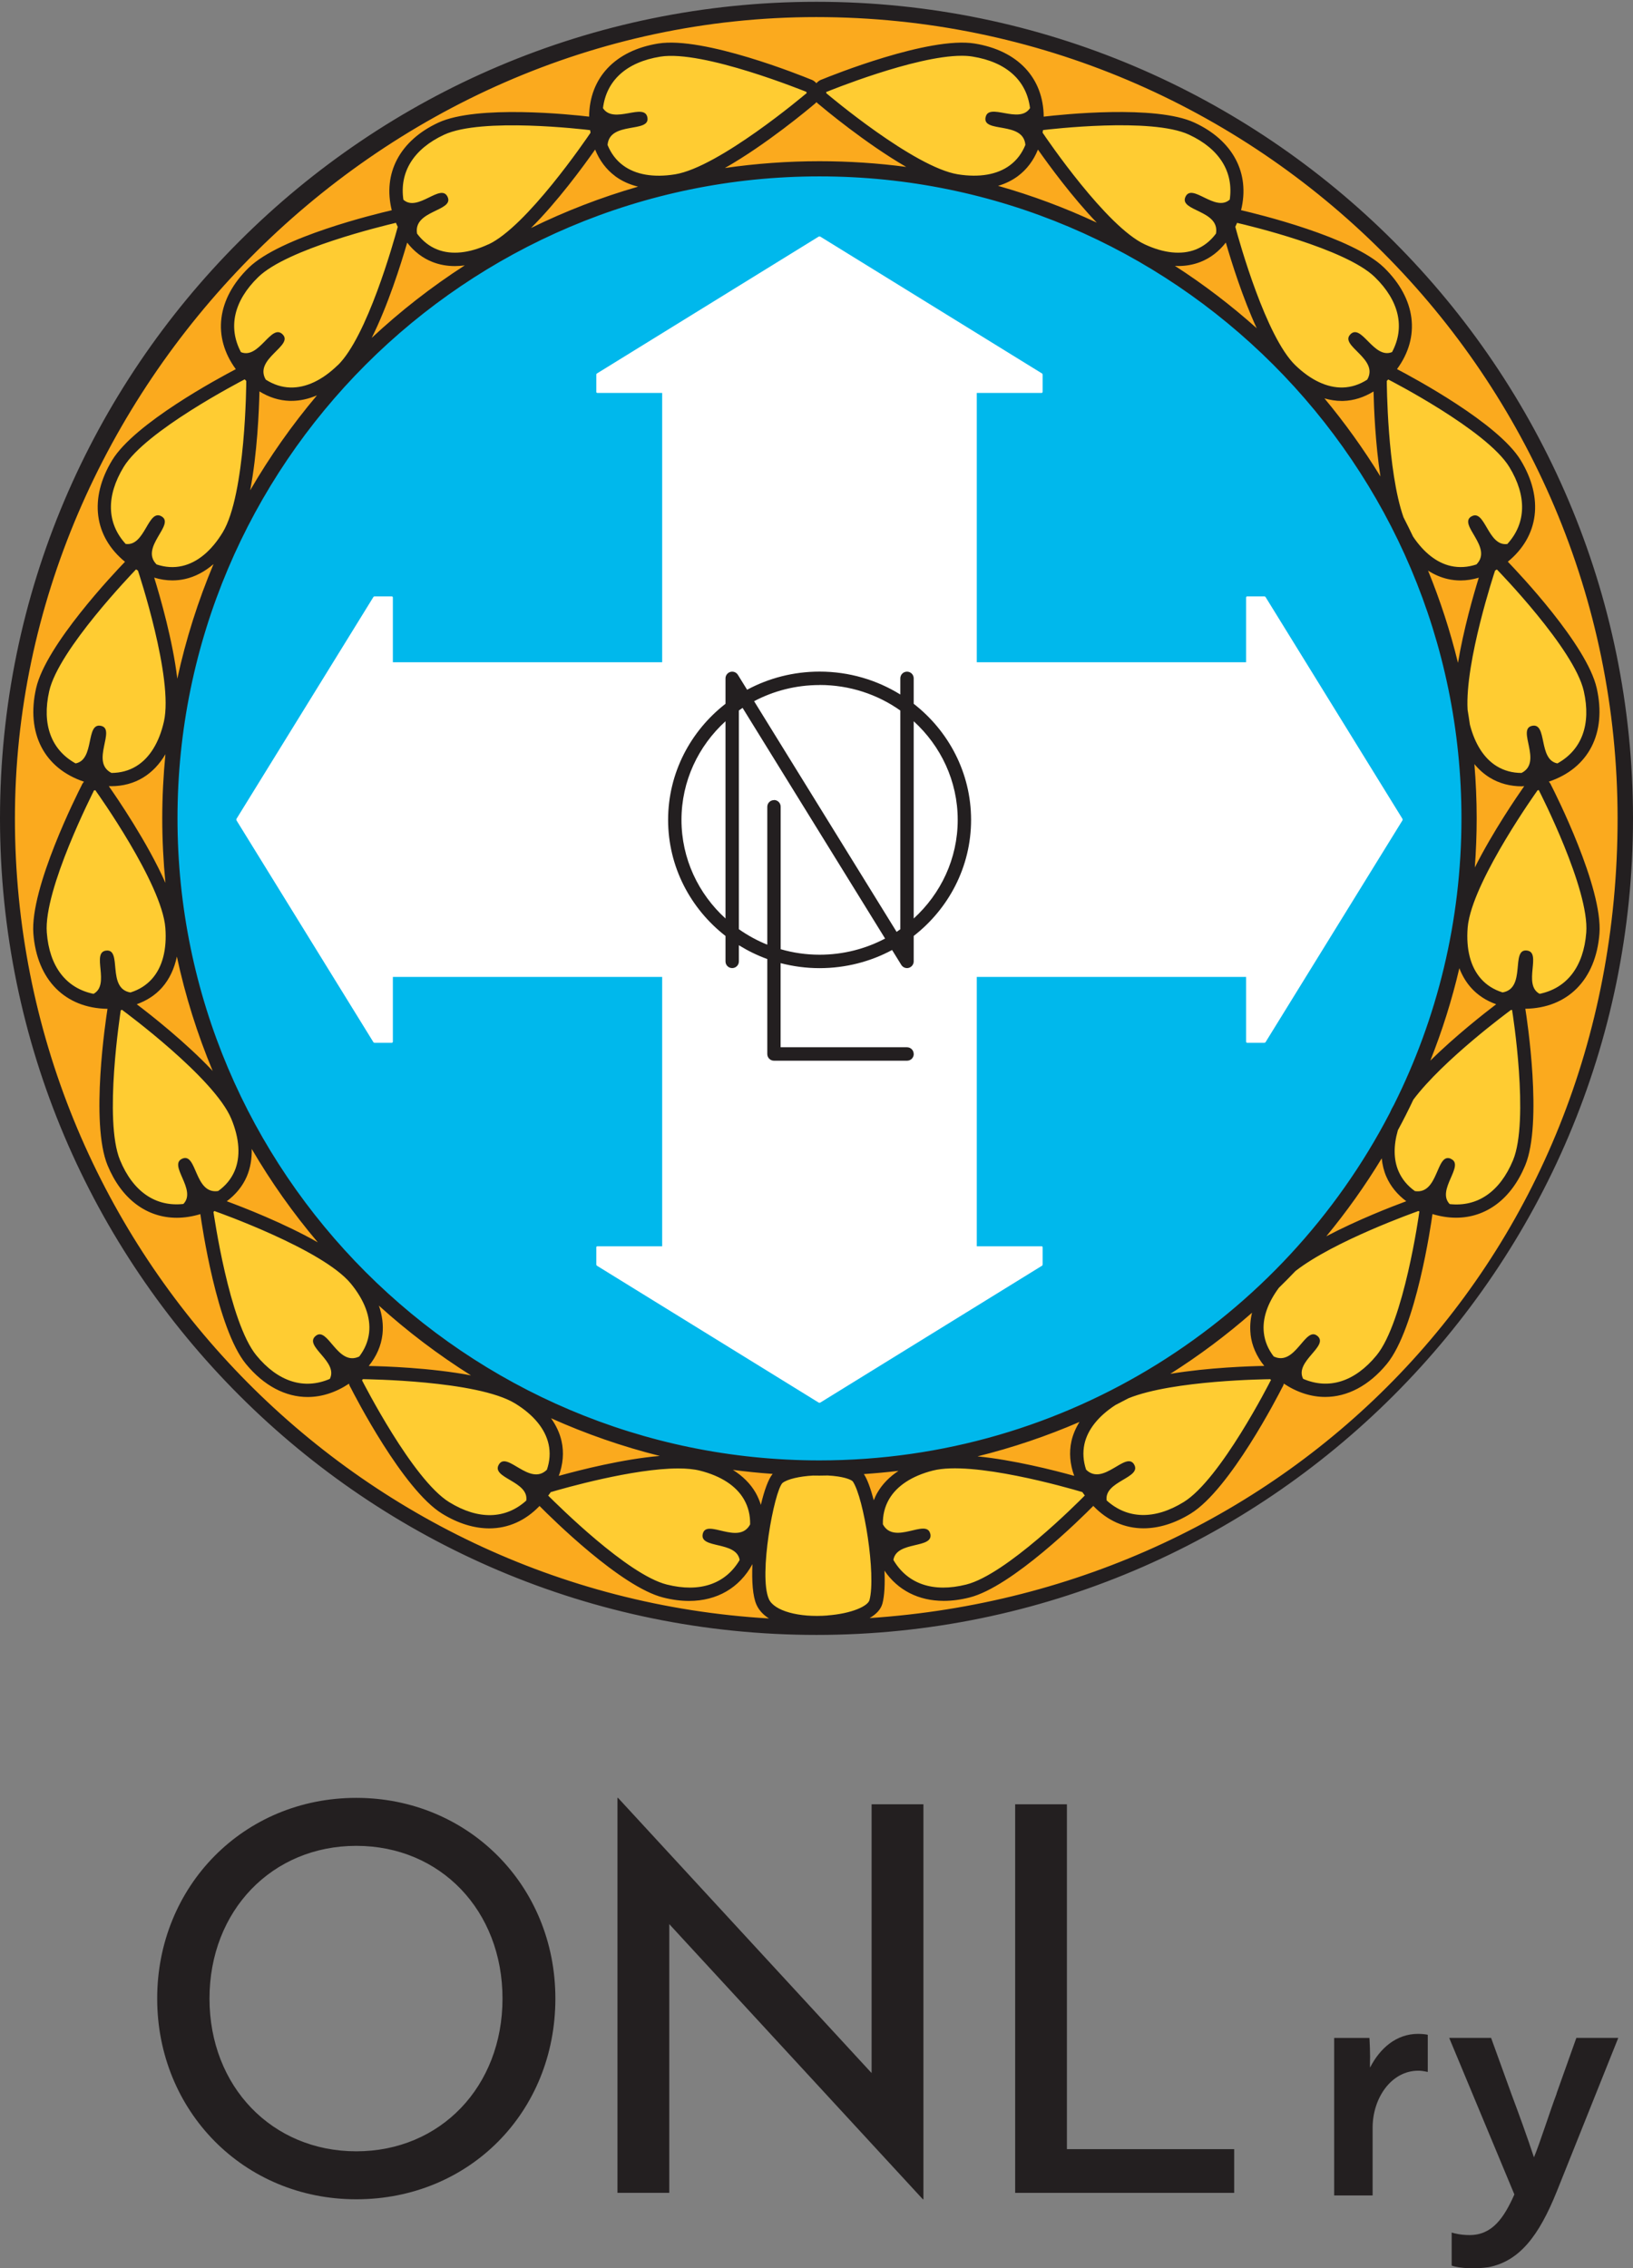 <?xml version="1.0" encoding="UTF-8"?>
<svg xmlns="http://www.w3.org/2000/svg" id="Layer_1" version="1.1" viewBox="0 0 263.78 366.38">
  <rect x="0" y="0" width="263.78" height="366.38" fill="#808080" stroke="none"/>
  <defs>
    <style>
      .st0 {
        fill: #ffcc32;
      }

      .st1 {
        fill: #fbaa1e;
      }

      .st2 {
        fill: #fff;
      }

      .st3 {
        fill: #231f20;
      }

      .st4 {
        fill: #00b8ec;
      }
    </style>
  </defs>
  <g>
    <path class="st1" d="M131.89,1.71C59.72,1.71,1.22,60.21,1.22,132.38s58.5,130.67,130.67,130.67,130.67-58.5,130.67-130.67S204.06,1.71,131.89,1.71h0ZM132.37,237.12c-57.95,0-104.93-46.98-104.93-104.93S74.41,27.26,132.37,27.26s104.93,46.98,104.93,104.93-46.97,104.93-104.93,104.93h0Z"></path>
    <g>
      <path class="st0" d="M132.9,15.99s14.16,12.03,21.66,13.25c6.91,1.11,11.56-1.76,12.71-7.58.04.11.1.22.19.31,0,0,10.24,15.34,16.99,18.49,6.22,2.89,11.35,1.37,13.95-3.92.05.19,4.68,17.98,10.08,23.23,4.93,4.79,10.29,5.17,14.54,1.25-.07.17-.11.35-.08.55,0,0,.03,18.55,3.96,25.01,3.58,5.88,8.69,7.58,13.79,4.82-.09.13-.17.26-.2.43,0,0-5.89,17.59-4.23,24.97,1.62,7.14,6.36,10.36,12.62,8.73,6.53-1.69,9.64-6.9,8.01-14.13-1.62-7.19-14.29-20.13-14.29-20.13-.25-.35-.68-.45-1.09-.37.04-.03.09-.05.13-.08,5.65-3.69,6.94-9.61,3.08-15.94-3.83-6.29-19.96-14.52-19.96-14.52-.31-.23-.71-.21-1.06-.05.04-.04.07-.07.11-.11,4.55-4.98,4.32-11.04-.99-16.21-5.28-5.14-22.95-9.08-22.95-9.08-.28-.11-.57-.06-.83.08,2.11-5.93-.17-11.25-6.53-14.21-6.58-3.06-24.22-.83-24.22-.83-.35,0-.64.18-.84.46.68-6.49-2.98-11.17-10.18-12.33-7.3-1.18-24.08,5.74-24.08,5.74-.9.22-1.09,1.68-.28,2.17h-.01Z"></path>
      <path class="st0" d="M243.3,162.35s-14.97,10.96-17.87,17.95c-2.8,6.76-.78,12.13,5.27,14.42,6.31,2.39,11.86-.07,14.69-6.91,2.82-6.8-.05-24.68-.05-24.68,0-.93-1.38-1.45-2.05-.78h0Z"></path>
      <path class="st0" d="M228.59,194.66s-17.51,6.13-22.32,11.97c-4.65,5.66-4.28,11.38.84,15.33,5.34,4.12,11.36,3.39,16.07-2.34,4.68-5.69,7.14-23.63,7.14-23.63.27-.89-.9-1.79-1.73-1.34h0Z"></path>
      <path class="st0" d="M249.59,127.26c-.29-.88-1.76-.95-2.19-.1,0,0-10.82,15.07-11.4,22.61-.56,7.3,3.03,11.77,9.49,12.07,6.74.31,11.25-3.75,11.82-11.14.57-7.35-7.72-23.45-7.72-23.45h0Z"></path>
      <path class="st0" d="M204.99,221.7s-18.55.11-25,4.08c-6.06,3.73-7.64,9.07-4.45,14.32-.01,0-.03-.01-.04-.01,0,0-17.73-5.45-25.07-3.6-7.1,1.8-10.19,6.62-8.41,12.84,1.86,6.49,7.14,9.47,14.32,7.65,7.14-1.8,19.76-14.79,19.76-14.79.24-.18.34-.44.37-.73,3.73,4.84,9.35,5.75,15.3,2.09,6.28-3.86,14.43-20.03,14.43-20.03.54-.75-.27-1.98-1.2-1.83h0Z"></path>
      <path class="st0" d="M38.35,180.3c-2.9-6.99-17.87-17.95-17.87-17.95-.66-.67-2.04-.15-2.05.78,0,0-2.87,17.88-.05,24.68,2.84,6.85,8.39,9.3,14.69,6.91,6.05-2.29,8.07-7.65,5.27-14.42h0Z"></path>
      <path class="st0" d="M57.5,206.64c-4.81-5.84-22.32-11.97-22.32-11.97-.83-.45-2,.45-1.73,1.34,0,0,2.46,17.94,7.14,23.63,4.71,5.72,10.73,6.46,16.07,2.34,5.12-3.95,5.49-9.67.84-15.33h0Z"></path>
      <path class="st0" d="M14.9,125.51c6.26,1.62,11.01-1.59,12.62-8.73,1.66-7.38-4.23-24.97-4.23-24.97-.03-.16-.1-.3-.2-.43,5.1,2.76,10.2,1.06,13.79-4.82,3.93-6.46,3.96-25.01,3.96-25.01.03-.19,0-.37-.08-.55,4.25,3.93,9.6,3.55,14.54-1.25,5.39-5.25,10.03-23.03,10.08-23.23,2.6,5.29,7.72,6.82,13.95,3.92,6.75-3.15,16.99-18.49,16.99-18.49.09-.09.15-.2.19-.31,1.14,5.82,5.79,8.69,12.7,7.58,7.49-1.21,21.64-13.25,21.64-13.25.81-.49.62-1.96-.28-2.17,0,0-16.78-6.92-24.07-5.74-7.19,1.16-10.86,5.84-10.17,12.33-.2-.28-.49-.47-.84-.46,0,0-17.64-2.24-24.22.83-6.36,2.96-8.64,8.28-6.53,14.21-.26-.14-.55-.19-.83-.08,0,0-17.67,3.94-22.95,9.08-5.31,5.17-5.54,11.23-.99,16.21.04.04.07.07.11.11-.35-.16-.74-.17-1.06.05,0,0-16.13,8.22-19.96,14.52-3.86,6.33-2.57,12.26,3.08,15.94.04.03.09.05.13.08-.41-.07-.84.03-1.09.37,0,0-12.66,12.94-14.29,20.13-1.63,7.23,1.48,12.43,8.01,14.13h0Z"></path>
      <path class="st0" d="M27.78,149.78c-.59-7.54-11.4-22.61-11.4-22.61-.42-.84-1.9-.78-2.19.1,0,0-8.29,16.1-7.72,23.45.57,7.39,5.08,11.44,11.82,11.14,6.46-.3,10.05-4.77,9.49-12.07h0Z"></path>
      <path class="st0" d="M113.34,236.49c-7.33-1.85-25.07,3.6-25.07,3.6-.01,0-.03.01-.04.01,3.19-5.26,1.62-10.59-4.45-14.32-6.44-3.96-25-4.08-25-4.08-.93-.15-1.74,1.08-1.2,1.83,0,0,8.15,16.17,14.43,20.03,5.95,3.66,11.56,2.74,15.3-2.09.02.28.13.55.37.73,0,0,12.62,12.99,19.76,14.79,7.19,1.82,12.47-1.17,14.32-7.65,1.78-6.22-1.31-11.05-8.41-12.84h0Z"></path>
      <path class="st0" d="M125.71,238.7c-1.76,1.41-4.31,15.94-2.5,20.04,2.24,5.05,17.95,4.12,18.28,0,.72-9.17-1.36-17.38-2.84-20.04-1.14-2.05-10.44-1.99-12.94,0Z"></path>
    </g>
    <path class="st4" d="M132.37,237.12c57.95,0,104.93-46.98,104.93-104.93S190.33,27.26,132.37,27.26,27.44,74.24,27.44,132.19s46.97,104.93,104.93,104.93"></path>
    <path class="st2" d="M226.52,132.23l-22.09-35.79c-.04-.07-.12-.11-.2-.11h-2.78c-.09,0-.17.09-.17.19v10.45h-43.5v-43.5h10.45c.1,0,.19-.08.19-.16v-2.79c0-.08-.04-.16-.11-.2l-35.79-22.09c-.09-.05-.21-.05-.3,0l-35.79,22.09c-.07.04-.11.12-.11.2v2.79c0,.09.08.16.19.16h10.45v43.5h-43.5v-10.45c0-.1-.08-.19-.17-.19h-2.78c-.08,0-.16.04-.2.11l-22.09,35.79c-.06.09-.06.21,0,.31l22.09,35.79c.04.07.12.11.2.11h2.78c.09,0,.17-.09.17-.19v-10.45h43.5v43.5h-10.45c-.1,0-.19.07-.19.16v2.78c0,.08.04.16.11.21l35.79,22.09c.09.06.21.06.3,0l35.79-22.09c.07-.04.11-.12.11-.21v-2.78c0-.09-.08-.16-.19-.16h-10.45v-43.5h43.5v10.45c0,.1.08.19.17.19h2.78c.08,0,.16-.04.2-.11l22.09-35.79c.06-.09.06-.21,0-.31"></path>
    <g>
      <path class="st3" d="M131.89.29C59.16.29,0,59.46,0,132.19s59.17,131.89,131.89,131.89,131.89-59.17,131.89-131.89S204.61.29,131.89.29h0ZM133.69,260.94c-4.66.37-8.65-.75-9.49-2.64-1.7-3.83.86-17.43,2.19-18.76.81-.64,2.78-1.08,4.94-1.2.34,0,.69.01,1.03.01.45,0,.9-.01,1.35-.02.56.03,1.12.08,1.65.16,1.69.26,2.3.67,2.4.81,1.78,2.63,3.77,15.1,2.69,19.15-.26.98-2.86,2.18-6.75,2.48h-.01ZM119.48,251.97c-2.28,3.88-6.43,5.32-11.78,3.97-6.34-1.6-17.59-12.82-19.15-14.36.1-.15.22-.28.32-.43.03-.04.05-.08.08-.13,2.12-.63,13.33-3.83,20.61-3.83,1.33,0,2.53.11,3.52.36,3.39.86,5.85,2.46,7.1,4.65.69,1.2,1.02,2.55.99,4.03-1.84,3.45-7.05-1.01-7.65,1.52-.59,2.49,5.46,1.09,5.96,4.24v-.02ZM85.01,242.38c-3.34,3.02-7.73,3.16-12.44.26-5.94-3.65-13.95-19.44-14.08-19.66,0-.07.1-.19.12-.21h.17c.18.02,18.32.17,24.44,3.93,2.98,1.83,4.84,4.1,5.39,6.56.3,1.35.21,2.73-.27,4.14-2.79,2.74-6.43-3.08-7.76-.84-1.31,2.2,4.88,2.67,4.43,5.82h0ZM53.27,222.73c-4.14,1.78-8.34.48-11.85-3.79-4.43-5.39-6.88-22.91-6.94-23.17.02-.06.15-.15.18-.16l.16.07c.17.06,17.28,6.1,21.84,11.64,2.22,2.7,3.25,5.45,2.96,7.96-.16,1.37-.69,2.65-1.59,3.83-3.53,1.69-5.08-5-7.06-3.31-1.95,1.66,3.75,4.11,2.3,6.94h0ZM29.62,194.47c-4.48.49-8.12-1.97-10.23-7.08-2.67-6.44.09-23.92.11-24.18.04-.05.19-.1.22-.1h0l.13.11c.15.11,14.76,10.87,17.51,17.49,1.34,3.23,1.52,6.16.52,8.47-.55,1.27-1.43,2.34-2.64,3.2-3.86.59-3.4-6.26-5.79-5.23-2.35,1.02,2.39,5.02.18,7.31h0ZM15.09,160.53c-4.41-.92-7.11-4.39-7.53-9.9-.54-6.96,7.52-22.71,7.62-22.95.04-.02.12-.03.17-.03h.07l.09.15c.11.15,10.65,14.91,11.2,22.07.27,3.49-.47,6.33-2.14,8.22-.92,1.04-2.09,1.78-3.5,2.22-3.86-.64-1.29-7.01-3.88-6.77-2.55.24.71,5.51-2.1,7h0ZM246.59,153.53c-2.59-.24-.02,6.13-3.88,6.77-1.41-.44-2.59-1.18-3.5-2.22-1.67-1.89-2.41-4.73-2.14-8.22.02-.2.04-.4.07-.61.02-.1.03-.21.05-.31,1.28-7.42,10.98-21.01,11.08-21.15l.07-.12s.21-.04.22-.07l.07.16c.08.16,8.14,15.91,7.6,22.87-.43,5.51-3.12,8.98-7.53,9.9-2.81-1.49.45-6.77-2.1-7h0ZM234.34,187.16c-2.39-1.03-1.93,5.82-5.79,5.23-1.21-.86-2.09-1.93-2.64-3.2-.81-1.86-.83-4.13-.11-6.63.88-1.62,1.71-3.27,2.5-4.94,4.82-6.43,15.51-14.3,15.64-14.39l.1-.09h.04c.07,0,.17.03.19,0v.17c.04.18,2.8,17.65.13,24.1-2.12,5.11-5.76,7.57-10.23,7.08-2.22-2.29,2.53-6.29.18-7.31v-.02ZM212.8,215.79c-1.98-1.68-3.54,5-7.06,3.31-.9-1.17-1.44-2.45-1.59-3.83-.26-2.29.59-4.78,2.43-7.26.91-.89,1.81-1.79,2.68-2.71,6.3-4.9,19.54-9.57,19.69-9.63l.12-.06h0c.06,0,.19.09.22.07l-.04.16c-.02.18-2.47,17.7-6.9,23.09-3.51,4.27-7.71,5.57-11.85,3.79-1.46-2.84,4.25-5.29,2.3-6.94h0ZM183.2,236.55c-1.33-2.24-4.97,3.58-7.76.84-.47-1.4-.56-2.79-.27-4.14.52-2.35,2.26-4.52,5.02-6.31.7-.36,1.4-.72,2.1-1.09,7.23-2.93,22.54-3.07,22.71-3.07l.13-.02c.06.02.15.15.19.13l-.09.14c-.08.16-8.08,15.94-14.03,19.59-4.71,2.9-9.1,2.76-12.44-.26-.45-3.15,5.74-3.62,4.43-5.82h.01ZM150.26,247.73c-.6-2.53-5.81,1.93-7.65-1.52-.03-1.48.3-2.83.99-4.03,1.26-2.18,3.71-3.79,7.1-4.65,6.42-1.62,21.66,2.74,24.14,3.48.03.04.05.08.08.13.1.15.21.27.31.42-1.23,1.25-12.71,12.76-19.14,14.38-5.36,1.35-9.5-.09-11.78-3.97.51-3.15,6.55-1.74,5.96-4.24h-.01ZM90.71,232.79c-.29-1.3-.87-2.54-1.7-3.71,5.62,2.52,11.49,4.57,17.57,6.09-5.91.5-12.8,2.24-16.32,3.22.69-1.88.86-3.78.45-5.6ZM28.67,132.19c0-57.18,46.52-103.7,103.7-103.7s103.7,46.52,103.7,103.7c0,16.6-3.93,32.3-10.89,46.23-.27.47-.51.93-.7,1.38-17.28,33.29-52.08,56.09-92.11,56.09-57.18,0-103.7-46.52-103.7-103.7h0ZM61.21,210.9c4.61,4.17,9.59,7.94,14.87,11.26-6.54-1.24-14.09-1.48-16.52-1.52,1.25-1.54,2.01-3.27,2.22-5.11.17-1.5-.03-3.06-.57-4.62h0ZM51.32,200.66c-5.49-3.12-12.12-5.68-14.69-6.63,1.45-1.08,2.55-2.42,3.23-3.99.58-1.35.84-2.86.8-4.46,3.12,5.34,6.69,10.38,10.66,15.07h0ZM34.38,173.01c-4.34-4.62-10.03-9.09-12.29-10.8,1.62-.58,3.01-1.48,4.09-2.7,1.18-1.34,1.98-3.04,2.39-5,1.37,6.4,3.33,12.59,5.8,18.51h.01ZM24.91,93.3c.98.3,1.97.45,2.94.45.69,0,1.38-.08,2.06-.23,1.63-.37,3.17-1.19,4.58-2.4-2.49,5.92-4.46,12.11-5.85,18.51-.72-6.08-2.72-13.07-3.73-16.33h0ZM40.41,79.21c1.14-5.96,1.43-12.86,1.5-15.99,1.54.96,3.19,1.48,4.9,1.53h.28c1.36,0,2.74-.31,4.11-.89-4.03,4.78-7.64,9.91-10.79,15.34h0ZM213.95,64.35c.91.26,1.83.41,2.74.41h.28c1.71-.05,3.36-.58,4.9-1.53.06,2.74.29,8.37,1.11,13.73-2.71-4.42-5.73-8.63-9.03-12.6h0ZM230.68,92.17c1.01.65,2.08,1.11,3.19,1.36.68.15,1.37.23,2.06.23.97,0,1.96-.16,2.94-.45-.87,2.81-2.47,8.38-3.36,13.76-1.25-5.12-2.87-10.09-4.83-14.89h0ZM237.59,159.51c1.08,1.22,2.47,2.13,4.09,2.7-1.98,1.51-6.6,5.13-10.64,9.11,1.92-4.82,3.49-9.8,4.69-14.93.45,1.18,1.07,2.22,1.86,3.12ZM227.15,194.03c-2.3.85-7.84,2.99-12.91,5.66,3.27-3.96,6.27-8.17,8.95-12.59.11,1.04.34,2.03.74,2.94.68,1.57,1.78,2.91,3.23,3.99h-.01ZM202,215.52c.21,1.84.97,3.57,2.22,5.11-2.26.04-8.98.25-15.18,1.28,4.66-2.95,9.07-6.25,13.2-9.87-.28,1.17-.36,2.34-.23,3.47h-.01ZM173.52,238.39c-3.38-.94-9.88-2.58-15.62-3.15,5.68-1.41,11.18-3.27,16.47-5.56-.61.99-1.06,2.03-1.3,3.11-.4,1.82-.24,3.72.45,5.6h0ZM145.15,237.57c-1.47.97-2.63,2.15-3.43,3.54-.23.39-.41.8-.58,1.22-.5-1.89-1.05-3.42-1.6-4.23,1.88-.13,3.75-.3,5.6-.52h0ZM238.16,123.42c.73.88,1.56,1.62,2.49,2.19,1.52.93,3.28,1.4,5.18,1.4.12,0,.26-.02.38-.03-1.15,1.64-5.07,7.35-7.98,13.14.19-2.62.3-5.26.3-7.93,0-2.96-.13-5.88-.37-8.78h0ZM247.48,117.24c-2.55.53,1.78,5.86-1.71,7.61-1.48,0-2.82-.37-4-1.09-2.04-1.25-3.53-3.57-4.34-6.73-.11-.8-.24-1.59-.37-2.39-.44-7.76,4.35-22.21,4.44-22.48.1-.06.2-.12.3-.18l.03.04c.12.13,12.47,12.8,14,19.61,1.22,5.39-.33,9.5-4.26,11.68-3.14-.59-1.58-6.6-4.09-6.07h0ZM237.68,83.41c-2.24,1.32,3.56,4.99.81,7.76-1.41.47-2.79.55-4.14.25-2.27-.51-4.36-2.16-6.1-4.75-.5-1.05-1.01-2.08-1.54-3.11-2.64-7.49-2.7-21.85-2.7-22.01v-.02c.08-.08.15-.16.23-.24l.03.02c.16.08,15.9,8.16,19.53,14.12,2.88,4.72,2.72,9.11-.32,12.44-3.16.44-3.59-5.75-5.8-4.45h0ZM218.13,54.01c-1.84,1.84,4.69,3.94,2.72,7.31-1.24.8-2.56,1.23-3.95,1.27-2.52.06-5.17-1.18-7.68-3.61-4.73-4.6-8.99-19.79-9.68-22.35.08-.17.16-.34.24-.52.02-.04.03-.07.04-.11,1.83.42,17.52,4.15,22.25,8.75,3.96,3.85,4.91,8.15,2.79,12.12-2.95,1.21-4.92-4.68-6.73-2.87h0ZM202.99,53.01c-4.13-3.69-8.54-7.06-13.21-10.07.17,0,.35.03.52.03,1.28,0,2.49-.22,3.61-.66,1.59-.62,2.98-1.69,4.1-3.13.92,3.17,2.71,8.89,4.98,13.82h0ZM198.63,32.25c-2.33,2.08-6.07-2.76-7.14-.46-1.09,2.34,5.6,2.13,4.93,5.94-.9,1.21-2,2.07-3.29,2.58-2.29.89-5.13.6-8.22-.84-6.19-2.88-15.78-16.97-16.5-18.04.02-.14.05-.28.07-.42.93-.11,17.5-2.09,23.58.74,4.94,2.3,7.23,6.03,6.58,10.5h0ZM177.16,35.96c-5.11-2.39-10.43-4.38-15.94-5.94,1.19-.35,2.27-.88,3.21-1.58,1.43-1.07,2.52-2.52,3.23-4.28,1.8,2.56,5.55,7.69,9.51,11.81h-.01ZM159.19,18.98c-.46,2.56,6.13.53,6.44,4.43-.56,1.37-1.39,2.47-2.5,3.29-2.03,1.51-4.93,2.01-8.4,1.46-7.11-1.15-20.99-12.88-21.13-13l-.11-.08c-.03-.05-.02-.21-.05-.22l.16-.05c.15-.06,14.17-5.8,21.75-5.8.63,0,1.22.04,1.75.13,5.47.88,8.72,3.85,9.28,8.32-1.72,2.69-6.73-1.01-7.18,1.52h-.01ZM146.37,26.96c-4.58-.61-9.25-.92-14-.92-5.19,0-10.29.38-15.28,1.1,6.68-3.79,13.63-9.62,14.42-10.29.14-.1.26-.22.38-.35.11.13.23.25.38.35.77.65,7.53,6.31,14.11,10.11h-.01ZM130.15,15.16c-.14.12-14.01,11.85-21.11,13-3.47.56-6.37.06-8.4-1.45-1.11-.82-1.94-1.93-2.5-3.29.31-3.9,6.89-1.87,6.44-4.43-.45-2.52-5.46,1.17-7.18-1.52.55-4.47,3.8-7.44,9.27-8.32,6.9-1.11,23.32,5.6,23.57,5.68.04.05.05.21.05.24l-.14.1h0ZM99.35,28.44c1.07.8,2.32,1.36,3.72,1.71-6,1.73-11.78,3.97-17.3,6.68,4.26-4.23,8.43-9.92,10.36-12.67.71,1.76,1.8,3.22,3.23,4.28h-.01ZM78.88,39.47c-3.1,1.44-5.94,1.73-8.22.84-1.29-.5-2.39-1.37-3.29-2.57-.67-3.81,6.03-3.6,4.93-5.94-1.08-2.31-4.82,2.54-7.14.46-.65-4.47,1.64-8.2,6.58-10.5,6.08-2.83,22.64-.85,23.58-.74.02.14.05.28.07.42-.73,1.08-10.32,15.16-16.5,18.04h0ZM65.77,39.19c1.12,1.44,2.5,2.51,4.1,3.13,1.12.44,2.33.66,3.61.66.52,0,1.05-.04,1.59-.11-5.36,3.45-10.39,7.38-15.03,11.71,2.62-5.23,4.71-11.87,5.73-15.38h0ZM54.56,58.98c-2.51,2.44-5.14,3.68-7.68,3.61-1.38-.04-2.7-.47-3.95-1.27-1.98-3.37,4.56-5.47,2.72-7.31s-3.78,4.08-6.73,2.87c-2.11-3.98-1.17-8.27,2.79-12.12,4.67-4.55,20.04-8.24,22.25-8.77.02.04.03.08.05.13.07.18.16.34.24.52-.69,2.56-4.96,17.75-9.68,22.35h0ZM39.53,61.28c.08.08.16.17.25.25v.02c0,.18-.08,18.32-3.81,24.45-1.82,2.99-4.08,4.86-6.54,5.42-1.35.31-2.73.22-4.14-.25-2.76-2.77,3.05-6.44.81-7.76-2.21-1.3-2.64,4.89-5.8,4.45-3.04-3.32-3.2-7.71-.32-12.44,3.55-5.83,18.68-13.68,19.55-14.15h0ZM21.97,91.97c.1.06.21.13.31.19.1.29,5.77,17.4,4.2,24.38-.77,3.41-2.32,5.91-4.47,7.22-1.18.72-2.52,1.08-4,1.09-3.49-1.75.83-7.08-1.71-7.61-2.51-.53-.95,5.48-4.09,6.07-3.93-2.18-5.48-6.29-4.26-11.68,1.51-6.69,13.46-19.05,14.02-19.66h0ZM26.72,142.6c-2.89-6.53-7.81-13.71-9.14-15.61.12,0,.25,0,.37,0,1.9,0,3.66-.47,5.18-1.4,1.44-.88,2.64-2.15,3.59-3.76-.33,3.41-.51,6.86-.51,10.35s.18,6.98.51,10.4h0ZM118.37,237.42c2.13.28,4.28.5,6.44.65-.68.79-1.36,2.67-1.91,5.01-.21-.69-.49-1.35-.85-1.98-.84-1.46-2.09-2.69-3.68-3.69h0ZM140.5,261.34c1.03-.6,1.78-1.37,2.04-2.33.34-1.26.42-3.16.33-5.31,2.15,3.16,5.5,4.88,9.58,4.88,1.32,0,2.72-.18,4.17-.55,6.84-1.73,18.03-12.81,19.98-14.79,2.27,2.38,5.07,3.62,8.11,3.62,2.44,0,5.04-.78,7.63-2.38,6.33-3.89,14.15-19.13,14.79-20.4.12-.18.2-.39.25-.59,2.17,1.44,4.44,2.15,6.68,2.15,3.56,0,7.05-1.8,9.95-5.32,4.72-5.73,7.17-22.69,7.36-24.1.01-.04,0-.08.01-.12,1.31.39,2.58.59,3.81.59,4.84,0,8.91-2.98,11.18-8.46,2.85-6.86.26-23.79.03-25.2,0-.03-.02-.06-.02-.09,6.84-.1,11.4-4.67,11.98-12.14.57-7.41-7.15-22.7-7.8-23.96-.09-.22-.22-.42-.37-.59,6.42-2.15,9.37-7.83,7.73-15.09-1.57-6.98-12.66-18.67-14.36-20.43,5-4.09,5.83-10.24,2.07-16.41-3.64-5.98-17.34-13.32-19.97-14.7,3.82-5.2,3.08-11.36-2.1-16.4-5.07-4.93-20.44-8.66-23.09-9.27,1.47-5.94-1.27-11.24-7.52-14.14-6.26-2.92-21.49-1.31-24.36-.97-.05-6.23-4.16-10.68-11.16-11.81-7.36-1.19-23.29,5.24-24.6,5.78-.38.11-.7.34-.96.63-.26-.3-.58-.52-.96-.63-1.31-.54-17.23-6.97-24.59-5.78-7,1.13-11.11,5.58-11.16,11.81-2.87-.34-18.09-1.94-24.36.97-6.25,2.91-8.99,8.2-7.52,14.15-2.65.61-18.03,4.34-23.09,9.27-5.18,5.04-5.91,11.2-2.1,16.4-2.64,1.38-16.33,8.72-19.97,14.7-3.76,6.18-2.93,12.33,2.07,16.41-1.7,1.76-12.79,13.46-14.36,20.43-1.64,7.26,1.31,12.94,7.73,15.09-.15.18-.29.37-.37.59-.65,1.27-8.37,16.56-7.8,23.96.58,7.47,5.13,12.04,11.98,12.14,0,.03-.02.06-.02.09-.22,1.4-2.81,18.34.03,25.2,2.27,5.48,6.34,8.46,11.18,8.46,1.23,0,2.5-.2,3.81-.59,0,.04,0,.08.01.12.2,1.41,2.64,18.36,7.36,24.1,2.9,3.52,6.39,5.32,9.95,5.32,2.24,0,4.51-.71,6.68-2.15.05.21.13.41.25.59.64,1.27,8.47,16.51,14.79,20.4,2.6,1.6,5.19,2.38,7.63,2.38,3.04,0,5.84-1.24,8.11-3.62,1.96,1.98,13.14,13.07,19.98,14.79,1.46.37,2.85.55,4.17.55,4.51,0,8.14-2.1,10.24-5.94-.12,2.75.05,5.19.65,6.54.41.92,1.12,1.66,2.02,2.23C56.38,257.45,2.41,201.02,2.41,132.21S60.48,2.76,131.85,2.76s129.44,58.07,129.44,129.45-53.46,124.7-120.83,129.15l.04-.02Z"></path>
      <path class="st3" d="M147.59,170.24c0-.6-.48-1.08-1.08-1.08h-20.42v-13.59c2.01.52,4.12.81,6.29.81,4.24,0,8.24-1.06,11.72-2.93l1.49,2.41c.2.32.55.51.92.51.1,0,.2-.01.29-.04.46-.13.79-.56.79-1.04v-4.11c5.64-4.39,9.27-11.16,9.27-18.75s-3.63-14.36-9.27-18.75v-4.11c0-.6-.48-1.08-1.08-1.08s-1.08.48-1.08,1.08v2.61c-3.78-2.34-8.25-3.7-13.04-3.7-4.24,0-8.23,1.06-11.71,2.93l-1.49-2.41c-.25-.41-.75-.6-1.21-.47s-.79.56-.79,1.04v4.11c-5.64,4.39-9.27,11.16-9.27,18.75s3.63,14.36,9.27,18.75v4.11c0,.6.48,1.08,1.08,1.08s1.08-.48,1.08-1.08v-2.61c1.44.89,2.97,1.64,4.59,2.23v15.34c0,.6.48,1.08,1.08,1.08h21.5c.6,0,1.08-.48,1.08-1.08h-.01ZM147.59,116.5c4.37,3.98,7.11,9.65,7.11,15.93s-2.74,11.95-7.11,15.93v-31.85h0ZM117.19,148.36c-4.37-3.98-7.11-9.65-7.11-15.93s2.74-11.95,7.11-15.93v31.86h0ZM132.39,110.64c4.87,0,9.37,1.53,13.04,4.13v35.33c-.2.14-.4.28-.6.42l-23.02-37.26c3.15-1.66,6.75-2.61,10.58-2.61h0ZM125.02,129.24c-.6,0-1.08.48-1.08,1.08v22.27c-1.64-.66-3.17-1.5-4.59-2.5v-35.33c.2-.14.4-.28.6-.42l23.02,37.26c-3.15,1.66-6.75,2.61-10.58,2.61-2.18,0-4.29-.31-6.29-.89v-23.02c0-.6-.48-1.08-1.08-1.08v.02Z"></path>
    </g>
  </g>
  <path class="st3" d="M57.55,290.4c-18.22,0-32.16,14.29-32.16,32.42s13.95,32.42,32.16,32.42,32.16-14.03,32.16-32.42-14.21-32.42-32.16-32.42ZM57.55,347.49c-13.6,0-23.71-10.46-23.71-24.67s10.11-24.67,23.71-24.67,23.62,10.46,23.62,24.67-10.02,24.67-23.62,24.67Z"></path>
  <polygon class="st3" points="140.79 334.85 138.78 332.67 99.83 290.4 99.74 290.4 99.74 354.2 108.11 354.2 108.11 310.79 110.11 312.97 149.07 355.24 149.16 355.24 149.16 291.44 140.79 291.44 140.79 334.85"></polygon>
  <polygon class="st3" points="172.34 291.44 163.98 291.44 163.98 354.2 199.36 354.2 199.36 347.14 172.34 347.14 172.34 291.44"></polygon>
  <path class="st3" d="M221.31,333.96c-.05-.2,0-.92,0-1.78,0-.97-.05-1.98-.1-3h-5.7v25.44h6.21v-10.94c0-4.78,3-9.21,7.38-9.21.81,0,1.37.2,1.53.2v-6c-.15-.05-.81-.15-1.58-.15-3.51,0-6.16,2.34-7.74,5.44h0Z"></path>
  <path class="st3" d="M251.44,338.18c-.97,2.54-2.75,8.14-3.66,10.28-1.12-3.41-2.39-6.87-3.66-10.28l-3.26-9.01h-6.77l10.53,25.29c-1.68,3.77-3.56,6.56-7.23,6.56-1.38,0-2.39-.25-2.9-.41v5.34c.51.2,1.63.41,2.85.41,1.02.05,2.04,0,3.1-.15,4.99-.97,8.14-5.04,11.04-12.26l9.92-24.78h-6.77l-3.21,9.01h.02Z"></path>
</svg>
